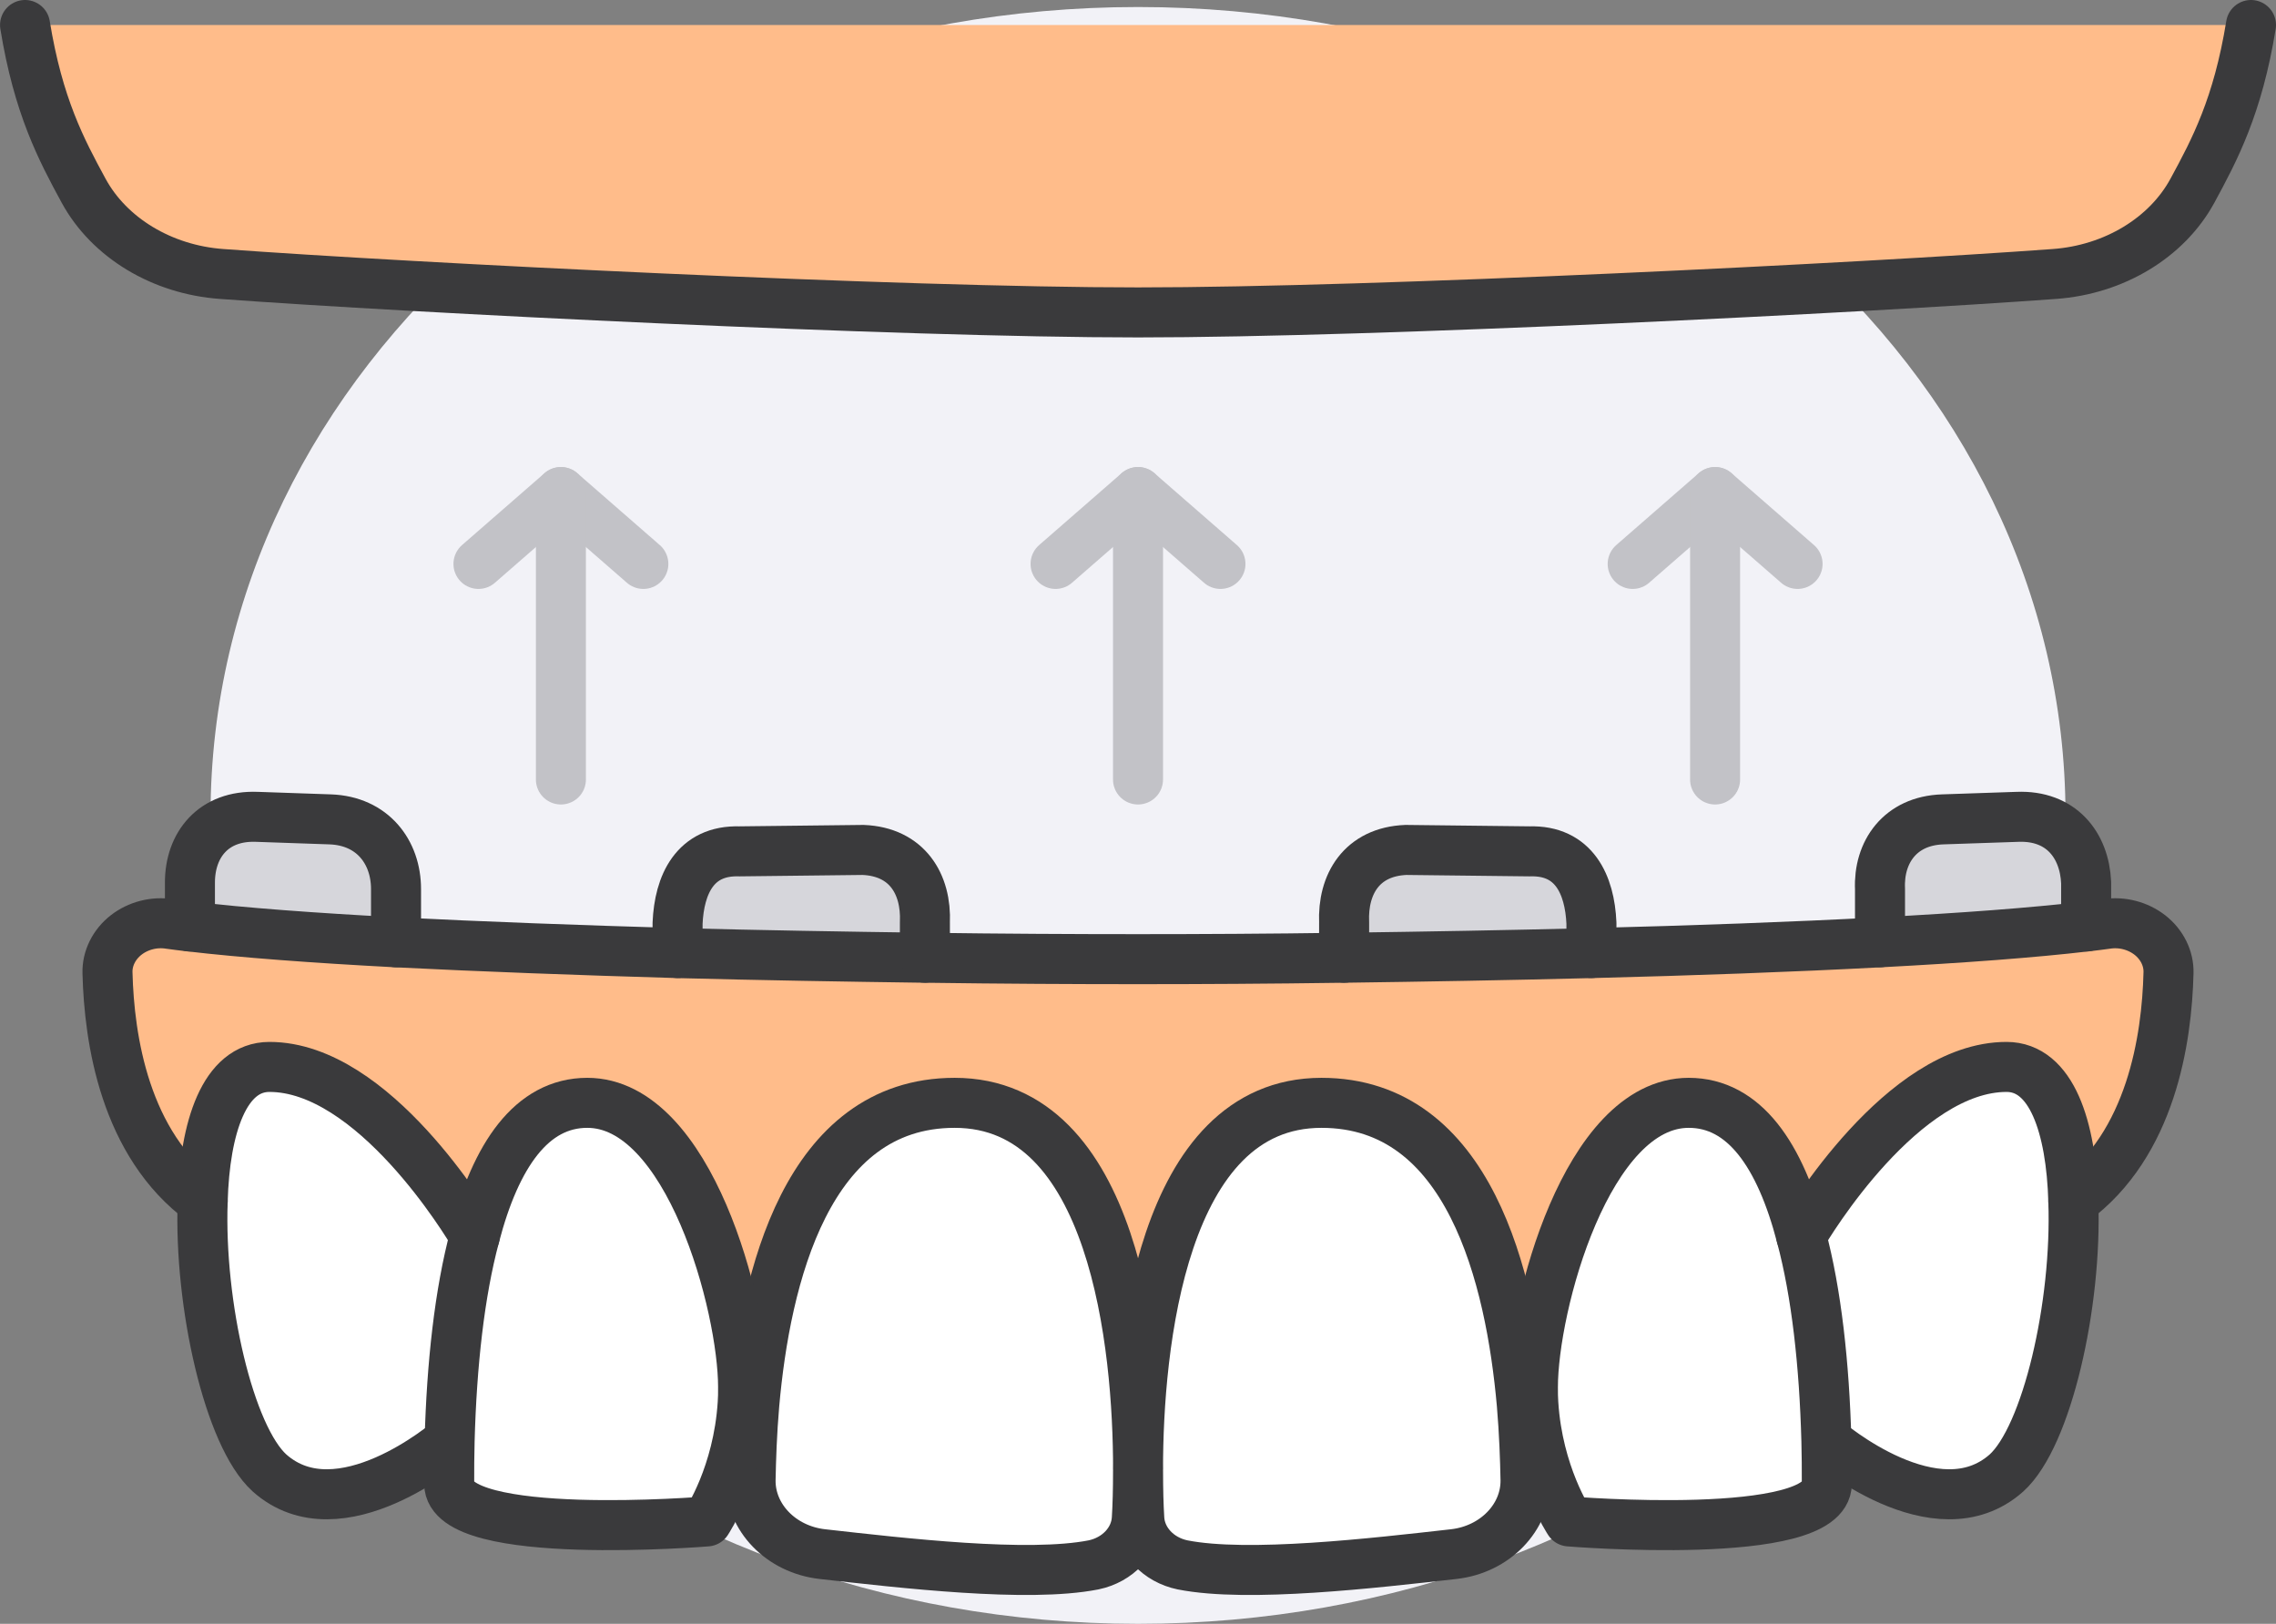 <?xml version="1.0" encoding="UTF-8" standalone="no"?>
<!-- Created with Inkscape (http://www.inkscape.org/) -->

<svg
   width="281.381"
   height="200.772"
   viewBox="0 0 70.345 50.193"
   version="1.1"
   id="svg1"
   xmlns="http://www.w3.org/2000/svg"
   xmlns:svg="http://www.w3.org/2000/svg">
  <rect x="0" y="0" width="70.345" height="50.193" fill="#808080" stroke="none"/>
  <defs
     id="defs1" />
  <g
     id="layer1"
     transform="translate(-48.246,9.892)">
    <path
       d="m 112.085,15.313 c 0,-13.8 -12.834,-24.988 -28.666,-24.988 -15.832,0 -28.666,11.188 -28.666,24.988 0,13.8 12.834,24.988 28.666,24.988 15.832,0 28.666,-11.188 28.666,-24.988"
       style="fill:#f2f2f7;fill-opacity:1;fill-rule:nonzero;stroke:none;stroke-width:0.024"
       id="path1358" />
    <path
       d="m 60.486,17.59 v 1.644 C 57.938,19.1 55.721,18.934 54.116,18.745 v -1.355 c 0,-1.166 0.726,-2.088 2.077,-2.032 l 2.255,0.078 c 1.312,0.044 2.038,1.011 2.038,2.154"
       style="fill:#d6d6db;fill-opacity:1;fill-rule:nonzero;stroke:none;stroke-width:0.024"
       id="path1360" />
    <path
       d="m 76.832,19.711 c -2.459,-0.033 -5.071,-0.078 -7.644,-0.144 V 18.645 c 0.051,-1.188 0.535,-2.266 1.911,-2.221 l 3.822,-0.044 c 1.363,0.056 1.962,1.055 1.911,2.243 v 1.088"
       style="fill:#d6d6db;fill-opacity:1;fill-rule:nonzero;stroke:none;stroke-width:0.024"
       id="path1362" />
    <path
       d="m 97.433,18.645 v 0.922 c -2.586,0.067 -5.185,0.111 -7.644,0.144 v -1.088 c -0.051,-1.188 0.548,-2.188 1.911,-2.243 l 3.822,0.044 c 1.376,-0.044 1.86,1.033 1.911,2.221"
       style="fill:#d6d6db;fill-opacity:1;fill-rule:nonzero;stroke:none;stroke-width:0.024"
       id="path1364" />
    <path
       d="m 112.722,17.39 v 1.355 c -1.605,0.189 -3.822,0.355 -6.37,0.489 v -1.644 c -0.051,-1.144 0.624,-2.11 1.937,-2.154 l 2.306,-0.078 c 1.35,-0.056 2.076,0.866 2.128,2.032"
       style="fill:#d6d6db;fill-opacity:1;fill-rule:nonzero;stroke:none;stroke-width:0.024"
       id="path1366" />
    <path
       d="m 110.263,23.087 c 1.388,0 2,1.855 2.064,4.153 0.115,3.198 -0.815,7.263 -2.064,8.396 -2.166,1.932 -5.555,-0.988 -5.555,-0.988 h -0.013 c -0.064,-2.365 -0.306,-4.576 -0.777,-6.33 0.217,-0.378 3.134,-5.231 6.345,-5.231"
       style="fill:#ffffff;fill-opacity:1;fill-rule:nonzero;stroke:none;stroke-width:0.024"
       id="path1368" />
    <path
       d="m 95.624,32.982 c 0,-2.499 1.669,-8.785 4.816,-8.785 1.72,0 2.828,1.621 3.478,4.12 0.471,1.755 0.713,3.965 0.777,6.33 0.013,0.433 0.013,0.877 0.013,1.322 0,1.821 -7.963,1.166 -7.963,1.166 0,0 -0.968,-1.444 -1.108,-3.643 -0.013,-0.167 -0.013,-0.333 -0.013,-0.511"
       style="fill:#ffffff;fill-opacity:1;fill-rule:nonzero;stroke:none;stroke-width:0.024"
       id="path1370" />
    <path
       d="m 83.419,35.514 c 0,-3.754 0.713,-11.317 5.67,-11.317 4.574,0 5.848,5.431 6.192,9.318 0.076,0.888 0.102,1.699 0.115,2.343 0.013,1.155 -0.943,2.143 -2.217,2.288 -2.472,0.278 -6.358,0.733 -8.383,0.333 -0.752,-0.155 -1.3,-0.744 -1.338,-1.433 -0.025,-0.4 -0.038,-0.9 -0.038,-1.477 v -0.056"
       style="fill:#ffffff;fill-opacity:1;fill-rule:nonzero;stroke:none;stroke-width:0.024"
       id="path1372" />
    <path
       d="m 83.419,35.57 c 0,0.577 -0.013,1.077 -0.038,1.477 -0.038,0.689 -0.586,1.277 -1.338,1.433 -2.026,0.4 -5.912,-0.056 -8.383,-0.333 -1.274,-0.144 -2.23,-1.133 -2.217,-2.288 0.013,-0.644 0.038,-1.455 0.115,-2.343 0.344,-3.887 1.618,-9.318 6.192,-9.318 4.956,0 5.67,7.563 5.67,11.317 v 0.056"
       style="fill:#ffffff;fill-opacity:1;fill-rule:nonzero;stroke:none;stroke-width:0.024"
       id="path1374" />
    <path
       d="m 66.397,24.198 c 3.147,0 4.816,6.286 4.816,8.785 0,0.178 0,0.344 -0.013,0.511 -0.14,2.199 -1.108,3.643 -1.108,3.643 0,0 -7.963,0.655 -7.963,-1.166 0,-0.444 0,-0.888 0.013,-1.322 0.064,-2.365 0.306,-4.576 0.777,-6.33 0.65,-2.499 1.758,-4.12 3.478,-4.12"
       style="fill:#ffffff;fill-opacity:1;fill-rule:nonzero;stroke:none;stroke-width:0.024"
       id="path1376" />
    <path
       d="m 62.919,28.318 c -0.471,1.755 -0.713,3.965 -0.777,6.33 h -0.013 c 0,0 -3.389,2.921 -5.555,0.988 -1.249,-1.133 -2.179,-5.197 -2.064,-8.396 0.064,-2.299 0.675,-4.153 2.064,-4.153 3.211,0 6.128,4.853 6.345,5.231"
       style="fill:#ffffff;fill-opacity:1;fill-rule:nonzero;stroke:none;stroke-width:0.024"
       id="path1378" />
    <path
       d="m 103.918,28.318 c -0.65,-2.499 -1.758,-4.12 -3.478,-4.12 -3.147,0 -4.816,6.286 -4.816,8.785 0,0.178 0,0.344 0.013,0.511 l -0.357,0.022 c -0.344,-3.887 -1.618,-9.318 -6.192,-9.318 -4.956,0 -5.67,7.563 -5.67,11.317 0,-3.754 -0.713,-11.317 -5.67,-11.317 -4.574,0 -5.848,5.431 -6.192,9.318 l -0.357,-0.022 c 0.013,-0.167 0.013,-0.333 0.013,-0.511 0,-2.499 -1.669,-8.785 -4.816,-8.785 -1.72,0 -2.828,1.621 -3.478,4.12 -0.217,-0.378 -3.134,-5.231 -6.345,-5.231 -1.389,0 -2,1.855 -2.064,4.153 -2.408,-1.766 -2.892,-5.009 -2.943,-7.063 -0.013,-0.444 0.204,-0.877 0.573,-1.166 0.369,-0.289 0.866,-0.422 1.35,-0.344 0.191,0.022 0.395,0.056 0.612,0.078 h 0.013 c 1.605,0.189 3.822,0.355 6.37,0.489 2.637,0.133 5.644,0.244 8.702,0.333 2.574,0.067 5.185,0.111 7.644,0.144 2.395,0.033 4.65,0.044 6.587,0.044 1.886,0 4.051,-0.011 6.37,-0.044 2.459,-0.033 5.058,-0.078 7.644,-0.144 3.121,-0.078 6.217,-0.189 8.918,-0.333 2.548,-0.133 4.765,-0.3 6.37,-0.489 h 0.013 c 0.217,-0.022 0.421,-0.056 0.612,-0.078 0.484,-0.078 0.981,0.056 1.35,0.344 0.369,0.289 0.586,0.722 0.573,1.166 -0.051,2.055 -0.535,5.297 -2.943,7.063 -0.064,-2.299 -0.675,-4.153 -2.064,-4.153 -3.211,0 -6.128,4.853 -6.345,5.231"
       style="fill:#ffbc8a;fill-opacity:1;fill-rule:nonzero;stroke:none;stroke-width:0.024"
       id="path1380" />
    <path
       d="m 49.019,-9.119 h 68.799 c -0.408,2.51 -1.121,3.854 -1.809,5.12 -0.79,1.455 -2.421,2.443 -4.268,2.576 -5.912,0.433 -20.933,1.188 -28.322,1.188 -7.389,0 -22.411,-0.755 -28.322,-1.188 -1.847,-0.133 -3.478,-1.122 -4.268,-2.576 -0.688,-1.266 -1.401,-2.61 -1.809,-5.12"
       style="fill:#ffbc8a;fill-opacity:1;fill-rule:nonzero;stroke:none;stroke-width:0.024"
       id="path1382" />
    <path
       d="M 85.967,7.539 83.419,5.318 80.871,7.539"
       style="fill:none;stroke:#c2c2c7;stroke-width:1.546;stroke-linecap:round;stroke-linejoin:round;stroke-miterlimit:10;stroke-dasharray:none;stroke-opacity:1"
       id="path1384" />
    <path
       d="m 83.419,5.318 v 8.884"
       style="fill:none;stroke:#c2c2c7;stroke-width:1.546;stroke-linecap:round;stroke-linejoin:round;stroke-miterlimit:10;stroke-dasharray:none;stroke-opacity:1"
       id="path1386" />
    <path
       d="m 103.804,7.539 -2.548,-2.221 -2.548,2.221"
       style="fill:none;stroke:#c2c2c7;stroke-width:1.546;stroke-linecap:round;stroke-linejoin:round;stroke-miterlimit:10;stroke-dasharray:none;stroke-opacity:1"
       id="path1388" />
    <path
       d="m 101.255,5.318 v 8.884"
       style="fill:none;stroke:#c2c2c7;stroke-width:1.546;stroke-linecap:round;stroke-linejoin:round;stroke-miterlimit:10;stroke-dasharray:none;stroke-opacity:1"
       id="path1390" />
    <path
       d="M 68.13,7.539 65.582,5.318 63.034,7.539"
       style="fill:none;stroke:#c2c2c7;stroke-width:1.546;stroke-linecap:round;stroke-linejoin:round;stroke-miterlimit:10;stroke-dasharray:none;stroke-opacity:1"
       id="path1392" />
    <path
       d="m 65.582,5.318 v 8.884"
       style="fill:none;stroke:#c2c2c7;stroke-width:1.546;stroke-linecap:round;stroke-linejoin:round;stroke-miterlimit:10;stroke-dasharray:none;stroke-opacity:1"
       id="path1394" />
    <path
       d="m 83.419,35.514 c 0,-3.754 0.713,-11.317 5.67,-11.317 4.574,0 5.848,5.431 6.192,9.318 0.076,0.888 0.102,1.699 0.115,2.343 0.013,1.155 -0.943,2.143 -2.217,2.288 -2.472,0.278 -6.358,0.733 -8.383,0.333 -0.752,-0.155 -1.3,-0.744 -1.338,-1.433 -0.025,-0.4 -0.038,-0.9 -0.038,-1.477 0,0.577 -0.013,1.077 -0.038,1.477 -0.038,0.689 -0.586,1.277 -1.338,1.433 -2.026,0.4 -5.912,-0.056 -8.383,-0.333 -1.274,-0.144 -2.23,-1.133 -2.217,-2.288 0.013,-0.644 0.038,-1.455 0.115,-2.343 0.344,-3.887 1.618,-9.318 6.192,-9.318 4.956,0 5.67,7.563 5.67,11.317 z"
       style="fill:none;stroke:#3a3a3c;stroke-width:1.546;stroke-linecap:round;stroke-linejoin:round;stroke-miterlimit:10;stroke-dasharray:none;stroke-opacity:1"
       id="path1396" />
    <path
       d="m 104.695,34.648 c 0.013,0.433 0.013,0.877 0.013,1.322 0,1.821 -7.963,1.166 -7.963,1.166 0,0 -0.968,-1.444 -1.108,-3.643 -0.013,-0.167 -0.013,-0.333 -0.013,-0.511 0,-2.499 1.669,-8.785 4.816,-8.785 1.72,0 2.828,1.621 3.478,4.12 0.471,1.755 0.713,3.965 0.777,6.33 z"
       style="fill:none;stroke:#3a3a3c;stroke-width:1.546;stroke-linecap:round;stroke-linejoin:round;stroke-miterlimit:10;stroke-dasharray:none;stroke-opacity:1"
       id="path1398" />
    <path
       d="m 62.142,34.648 c -0.013,0.433 -0.013,0.877 -0.013,1.322 0,1.821 7.963,1.166 7.963,1.166 0,0 0.968,-1.444 1.108,-3.643 0.013,-0.167 0.013,-0.333 0.013,-0.511 0,-2.499 -1.669,-8.785 -4.816,-8.785 -1.72,0 -2.828,1.621 -3.478,4.12 -0.471,1.755 -0.713,3.965 -0.777,6.33 z"
       style="fill:none;stroke:#3a3a3c;stroke-width:1.546;stroke-linecap:round;stroke-linejoin:round;stroke-miterlimit:10;stroke-dasharray:none;stroke-opacity:1"
       id="path1400" />
    <path
       d="m 103.918,28.318 c 0.217,-0.378 3.134,-5.231 6.345,-5.231 1.388,0 2,1.855 2.064,4.153 0.115,3.198 -0.815,7.263 -2.064,8.396 -2.166,1.932 -5.555,-0.988 -5.555,-0.988"
       style="fill:none;stroke:#3a3a3c;stroke-width:1.546;stroke-linecap:round;stroke-linejoin:round;stroke-miterlimit:10;stroke-dasharray:none;stroke-opacity:1"
       id="path1402" />
    <path
       d="m 62.919,28.318 c -0.217,-0.378 -3.134,-5.231 -6.345,-5.231 -1.389,0 -2,1.855 -2.064,4.153 -0.115,3.198 0.815,7.263 2.064,8.396 2.166,1.932 5.555,-0.988 5.555,-0.988"
       style="fill:none;stroke:#3a3a3c;stroke-width:1.546;stroke-linecap:round;stroke-linejoin:round;stroke-miterlimit:10;stroke-dasharray:none;stroke-opacity:1"
       id="path1404" />
    <path
       d="m 54.511,27.241 c -2.408,-1.766 -2.892,-5.009 -2.943,-7.063 -0.013,-0.444 0.204,-0.877 0.573,-1.166 0.369,-0.289 0.866,-0.422 1.35,-0.344 0.191,0.022 0.395,0.056 0.612,0.078 h 0.013 c 1.605,0.189 3.822,0.355 6.37,0.489 2.637,0.133 5.644,0.244 8.702,0.333 2.574,0.067 5.185,0.111 7.644,0.144 2.395,0.033 4.65,0.044 6.587,0.044 1.886,0 4.051,-0.011 6.37,-0.044 2.459,-0.033 5.058,-0.078 7.644,-0.144 3.121,-0.078 6.217,-0.189 8.918,-0.333 2.548,-0.133 4.765,-0.3 6.37,-0.489 h 0.013 c 0.217,-0.022 0.421,-0.056 0.612,-0.078 0.484,-0.078 0.981,0.056 1.35,0.344 0.369,0.289 0.586,0.722 0.573,1.166 -0.051,2.055 -0.535,5.297 -2.943,7.063"
       style="fill:none;stroke:#3a3a3c;stroke-width:1.546;stroke-linecap:round;stroke-linejoin:round;stroke-miterlimit:10;stroke-dasharray:none;stroke-opacity:1"
       id="path1406" />
    <path
       d="m 117.818,-9.119 c -0.408,2.51 -1.121,3.854 -1.809,5.12 -0.79,1.455 -2.421,2.443 -4.268,2.576 -5.912,0.433 -20.933,1.188 -28.322,1.188 -7.389,0 -22.411,-0.755 -28.322,-1.188 -1.847,-0.133 -3.478,-1.122 -4.268,-2.576 -0.688,-1.266 -1.401,-2.61 -1.809,-5.12"
       style="fill:none;stroke:#3a3a3c;stroke-width:1.546;stroke-linecap:round;stroke-linejoin:round;stroke-miterlimit:10;stroke-dasharray:none;stroke-opacity:1"
       id="path1408" />
    <path
       d="m 89.789,19.711 v -1.088 c -0.051,-1.188 0.548,-2.188 1.911,-2.243 l 3.822,0.044 c 1.376,-0.044 1.86,1.033 1.911,2.221 v 0.922"
       style="fill:none;stroke:#3a3a3c;stroke-width:1.546;stroke-linecap:round;stroke-linejoin:round;stroke-miterlimit:10;stroke-dasharray:none;stroke-opacity:1"
       id="path1410" />
    <path
       d="m 76.832,19.711 v -1.088 c 0.051,-1.188 -0.548,-2.188 -1.911,-2.243 l -3.822,0.044 c -1.376,-0.044 -1.86,1.033 -1.911,2.221 v 0.922"
       style="fill:none;stroke:#3a3a3c;stroke-width:1.546;stroke-linecap:round;stroke-linejoin:round;stroke-miterlimit:10;stroke-dasharray:none;stroke-opacity:1"
       id="path1412" />
    <path
       d="m 106.352,19.233 v -1.644 c -0.051,-1.144 0.624,-2.11 1.937,-2.154 l 2.306,-0.078 c 1.35,-0.056 2.076,0.866 2.128,2.032 v 1.355"
       style="fill:none;stroke:#3a3a3c;stroke-width:1.546;stroke-linecap:round;stroke-linejoin:round;stroke-miterlimit:10;stroke-dasharray:none;stroke-opacity:1"
       id="path1414" />
    <path
       d="m 60.486,19.233 v -1.644 c 0,-1.144 -0.726,-2.11 -2.038,-2.154 l -2.255,-0.078 c -1.35,-0.056 -2.077,0.866 -2.077,2.032 v 1.355"
       style="fill:none;stroke:#3a3a3c;stroke-width:1.546;stroke-linecap:round;stroke-linejoin:round;stroke-miterlimit:10;stroke-dasharray:none;stroke-opacity:1"
       id="path1416" />
  </g>
</svg>
